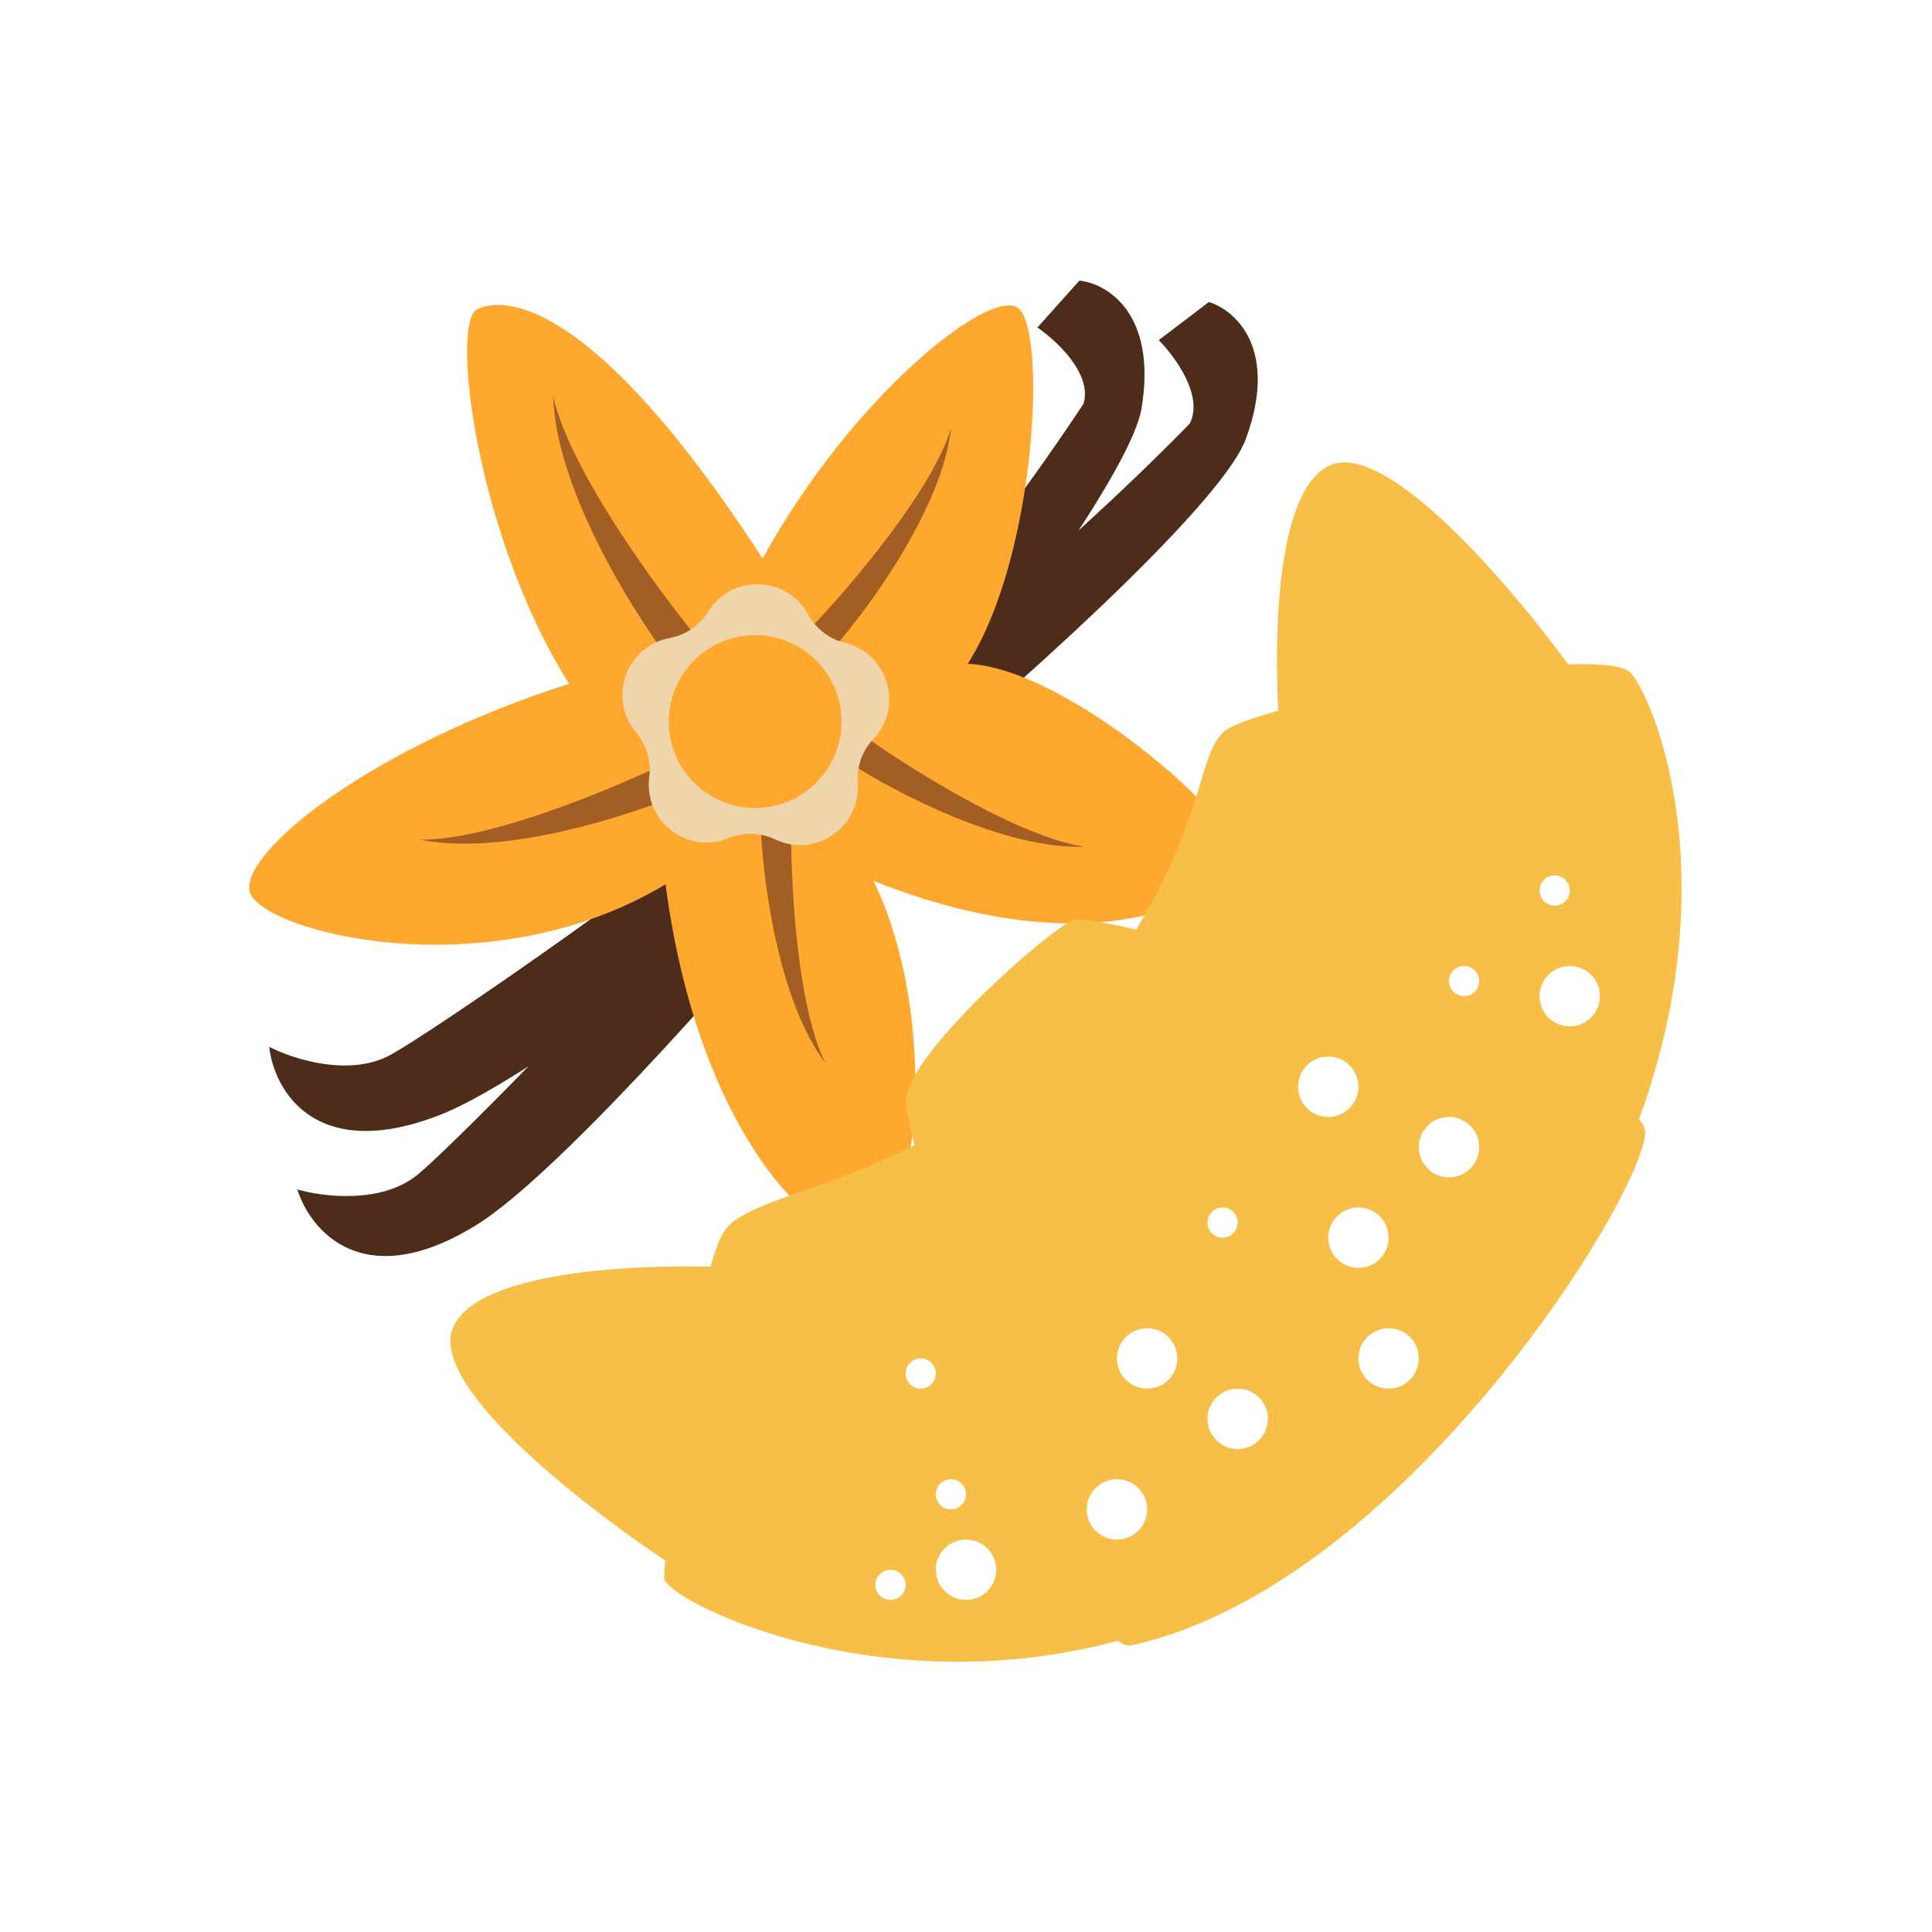 <svg xmlns="http://www.w3.org/2000/svg" fill="none" viewBox="0 0 64 64" height="64" width="64">
<path fill="#4D2C1A" d="M12.911 34.958C11.55 35.684 9.683 35.074 8.919 34.678C9.076 36.101 10.425 38.544 14.569 36.936C19.748 34.925 39.88 18.305 41.266 14.551C42.375 11.549 40.914 10.269 40.045 10.005L38.384 11.268C38.924 11.809 39.884 13.119 39.409 14.036C30.35 23.315 14.611 34.051 12.911 34.958Z"></path>
<path fill="#4D2C1A" d="M13.823 38.922C12.624 39.892 10.675 39.645 9.85 39.401C10.273 40.769 12.059 42.913 15.825 40.551C20.531 37.599 37.162 17.476 37.815 13.529C38.337 10.37 36.661 9.39 35.758 9.295L34.365 10.849C34.997 11.278 36.188 12.383 35.894 13.373C28.75 24.196 15.321 37.71 13.823 38.922Z"></path>
<path fill="#FFA82F" d="M32.059 21.989C35.338 22.119 41.153 27.218 40.976 28.37C40.799 29.522 36.624 32.242 28.938 29.181C31.161 33.802 30.396 40.572 28.773 40.997C27.149 41.422 23.145 37.657 22.047 29.294C16.091 32.87 8.525 30.818 8.266 29.52C8.007 28.221 12.201 24.782 18.852 22.65C15.758 17.736 14.919 10.671 15.809 10.243C16.7 9.814 19.631 9.827 25.263 18.5C28.188 13.181 32.679 9.598 33.69 10.179C34.7 10.76 34.352 18.396 32.059 21.989Z"></path>
<path fill="#A25E23" d="M31.505 14.187C30.87 16.273 28.127 19.48 26.835 20.822L27.625 21.455C28.799 20.126 31.218 16.811 31.505 14.187Z"></path>
<path fill="#A25E23" d="M35.911 28.046C33.754 27.725 30.18 25.483 28.662 24.402L28.151 25.276C29.639 26.242 33.273 28.147 35.911 28.046Z"></path>
<path fill="#A25E23" d="M27.34 35.213C26.375 33.257 26.182 29.042 26.206 27.179L25.197 27.257C25.25 29.03 25.754 33.103 27.34 35.213Z"></path>
<path fill="#A25E23" d="M13.924 27.816C16.451 27.83 21.002 25.84 22.961 24.843L23.358 25.965C21.458 26.831 16.91 28.415 13.924 27.816Z"></path>
<path fill="#A25E23" d="M18.325 13.119C18.869 15.587 21.815 19.586 23.219 21.277L22.213 21.912C20.949 20.25 18.401 16.164 18.325 13.119Z"></path>
<g filter="url(#filter0_d_3460_239)">
<path fill="#EFD5AA" d="M23.458 20.262C24.233 19.013 26.067 19.064 26.771 20.355C27.029 20.827 27.474 21.17 27.997 21.298C29.424 21.649 29.942 23.409 28.933 24.478C28.563 24.869 28.375 25.398 28.414 25.935C28.521 27.401 27.007 28.437 25.679 27.807C25.193 27.577 24.632 27.561 24.133 27.764C22.772 28.319 21.318 27.2 21.507 25.742C21.576 25.208 21.418 24.67 21.07 24.259C20.122 23.136 20.737 21.407 22.182 21.136C22.711 21.037 23.174 20.72 23.458 20.262Z"></path>
</g>
<circle fill="#FFA82F" transform="rotate(-6.288 25.014 23.904)" r="2.863" cy="23.904" cx="25.014"></circle>
<path fill="#F7BF47" d="M15 44C14.2 46 19.667 50.167 22.5 52L24.5 42C21.667 41.833 15.8 42 15 44Z"></path>
<path fill="#F7BF47" d="M44.05 15.417C46.015 14.533 50.409 19.819 52.36 22.572L42.453 24.993C42.167 22.169 42.086 16.301 44.05 15.417Z"></path>
<g filter="url(#filter1_d_3460_239)">
<path fill="#F7BF47" d="M35.5 33.773C31 39.273 25 39.273 24 40.773C23 42.273 22 51.273 22 52.273C22 53.273 36.5 60.273 48 47.273C59.5 34.273 55 23.273 54 22.273C53 21.273 41.5 23.273 40.5 24.273C39.5 25.273 40 28.273 35.5 33.773Z"></path>
</g>
<g filter="url(#filter2_d_3460_239)">
<path fill="#F7BF47" d="M35.5 30.5C34.5 31 30 35 30 36.5C30 38.001 35.5 55 37.5 54.5C46.5 52.5 54.5 39.5 54.5 37.5C54.5 35.5 36.5 30 35.5 30.5Z"></path>
</g>
<circle fill="white" r="1" cy="38" cx="48"></circle>
<circle fill="white" r="1" cy="45" cx="46"></circle>
<circle fill="white" r="1" cy="41" cx="45"></circle>
<circle fill="white" r="1" cy="50" cx="37"></circle>
<circle fill="white" r="1" cy="45" cx="38"></circle>
<circle fill="white" r="1" cy="47" cx="41"></circle>
<circle fill="white" r="1" cy="36" cx="44"></circle>
<circle fill="white" r="1" cy="33" cx="52"></circle>
<circle fill="white" r="1" cy="52" cx="32"></circle>
<circle fill="white" r="0.5" cy="29.5" cx="51.5"></circle>
<circle fill="white" r="0.5" cy="32.5" cx="48.5"></circle>
<circle fill="white" r="0.5" cy="40.5" cx="40.5"></circle>
<circle fill="white" r="0.5" cy="52.5" cx="29.5"></circle>
<circle fill="white" r="0.5" cy="45.5" cx="30.5"></circle>
<circle fill="white" r="0.5" cy="49.5" cx="31.5"></circle>
<defs>
<filter color-interpolation-filters="sRGB" filterUnits="userSpaceOnUse" height="12.24" width="12.442" y="17.555" x="18.816" id="filter0_d_3460_239">
<feFlood result="BackgroundImageFix" flood-opacity="0"></feFlood>
<feColorMatrix result="hardAlpha" values="0 0 0 0 0 0 0 0 0 0 0 0 0 0 0 0 0 0 127 0" type="matrix" in="SourceAlpha"></feColorMatrix>
<feOffset></feOffset>
<feGaussianBlur stdDeviation="0.9"></feGaussianBlur>
<feComposite operator="out" in2="hardAlpha"></feComposite>
<feColorMatrix values="0 0 0 0 0 0 0 0 0 0 0 0 0 0 0 0 0 0 0.25 0" type="matrix"></feColorMatrix>
<feBlend result="effect1_dropShadow_3460_239" in2="BackgroundImageFix" mode="normal"></feBlend>
<feBlend result="shape" in2="effect1_dropShadow_3460_239" in="SourceGraphic" mode="normal"></feBlend>
</filter>
<filter color-interpolation-filters="sRGB" filterUnits="userSpaceOnUse" height="41.048" width="41.705" y="18" x="18" id="filter1_d_3460_239">
<feFlood result="BackgroundImageFix" flood-opacity="0"></feFlood>
<feColorMatrix result="hardAlpha" values="0 0 0 0 0 0 0 0 0 0 0 0 0 0 0 0 0 0 127 0" type="matrix" in="SourceAlpha"></feColorMatrix>
<feOffset></feOffset>
<feGaussianBlur stdDeviation="2"></feGaussianBlur>
<feComposite operator="out" in2="hardAlpha"></feComposite>
<feColorMatrix values="0 0 0 0 0.463 0 0 0 0 0.158 0 0 0 0 0.158 0 0 0 1 0" type="matrix"></feColorMatrix>
<feBlend result="effect1_dropShadow_3460_239" in2="BackgroundImageFix" mode="normal"></feBlend>
<feBlend result="shape" in2="effect1_dropShadow_3460_239" in="SourceGraphic" mode="normal"></feBlend>
</filter>
<filter color-interpolation-filters="sRGB" filterUnits="userSpaceOnUse" height="32.043" width="32.5" y="26.468" x="26" id="filter2_d_3460_239">
<feFlood result="BackgroundImageFix" flood-opacity="0"></feFlood>
<feColorMatrix result="hardAlpha" values="0 0 0 0 0 0 0 0 0 0 0 0 0 0 0 0 0 0 127 0" type="matrix" in="SourceAlpha"></feColorMatrix>
<feOffset></feOffset>
<feGaussianBlur stdDeviation="2"></feGaussianBlur>
<feComposite operator="out" in2="hardAlpha"></feComposite>
<feColorMatrix values="0 0 0 0 0.463 0 0 0 0 0.158 0 0 0 0 0.158 0 0 0 1 0" type="matrix"></feColorMatrix>
<feBlend result="effect1_dropShadow_3460_239" in2="BackgroundImageFix" mode="normal"></feBlend>
<feBlend result="shape" in2="effect1_dropShadow_3460_239" in="SourceGraphic" mode="normal"></feBlend>
</filter>
</defs>
</svg>
